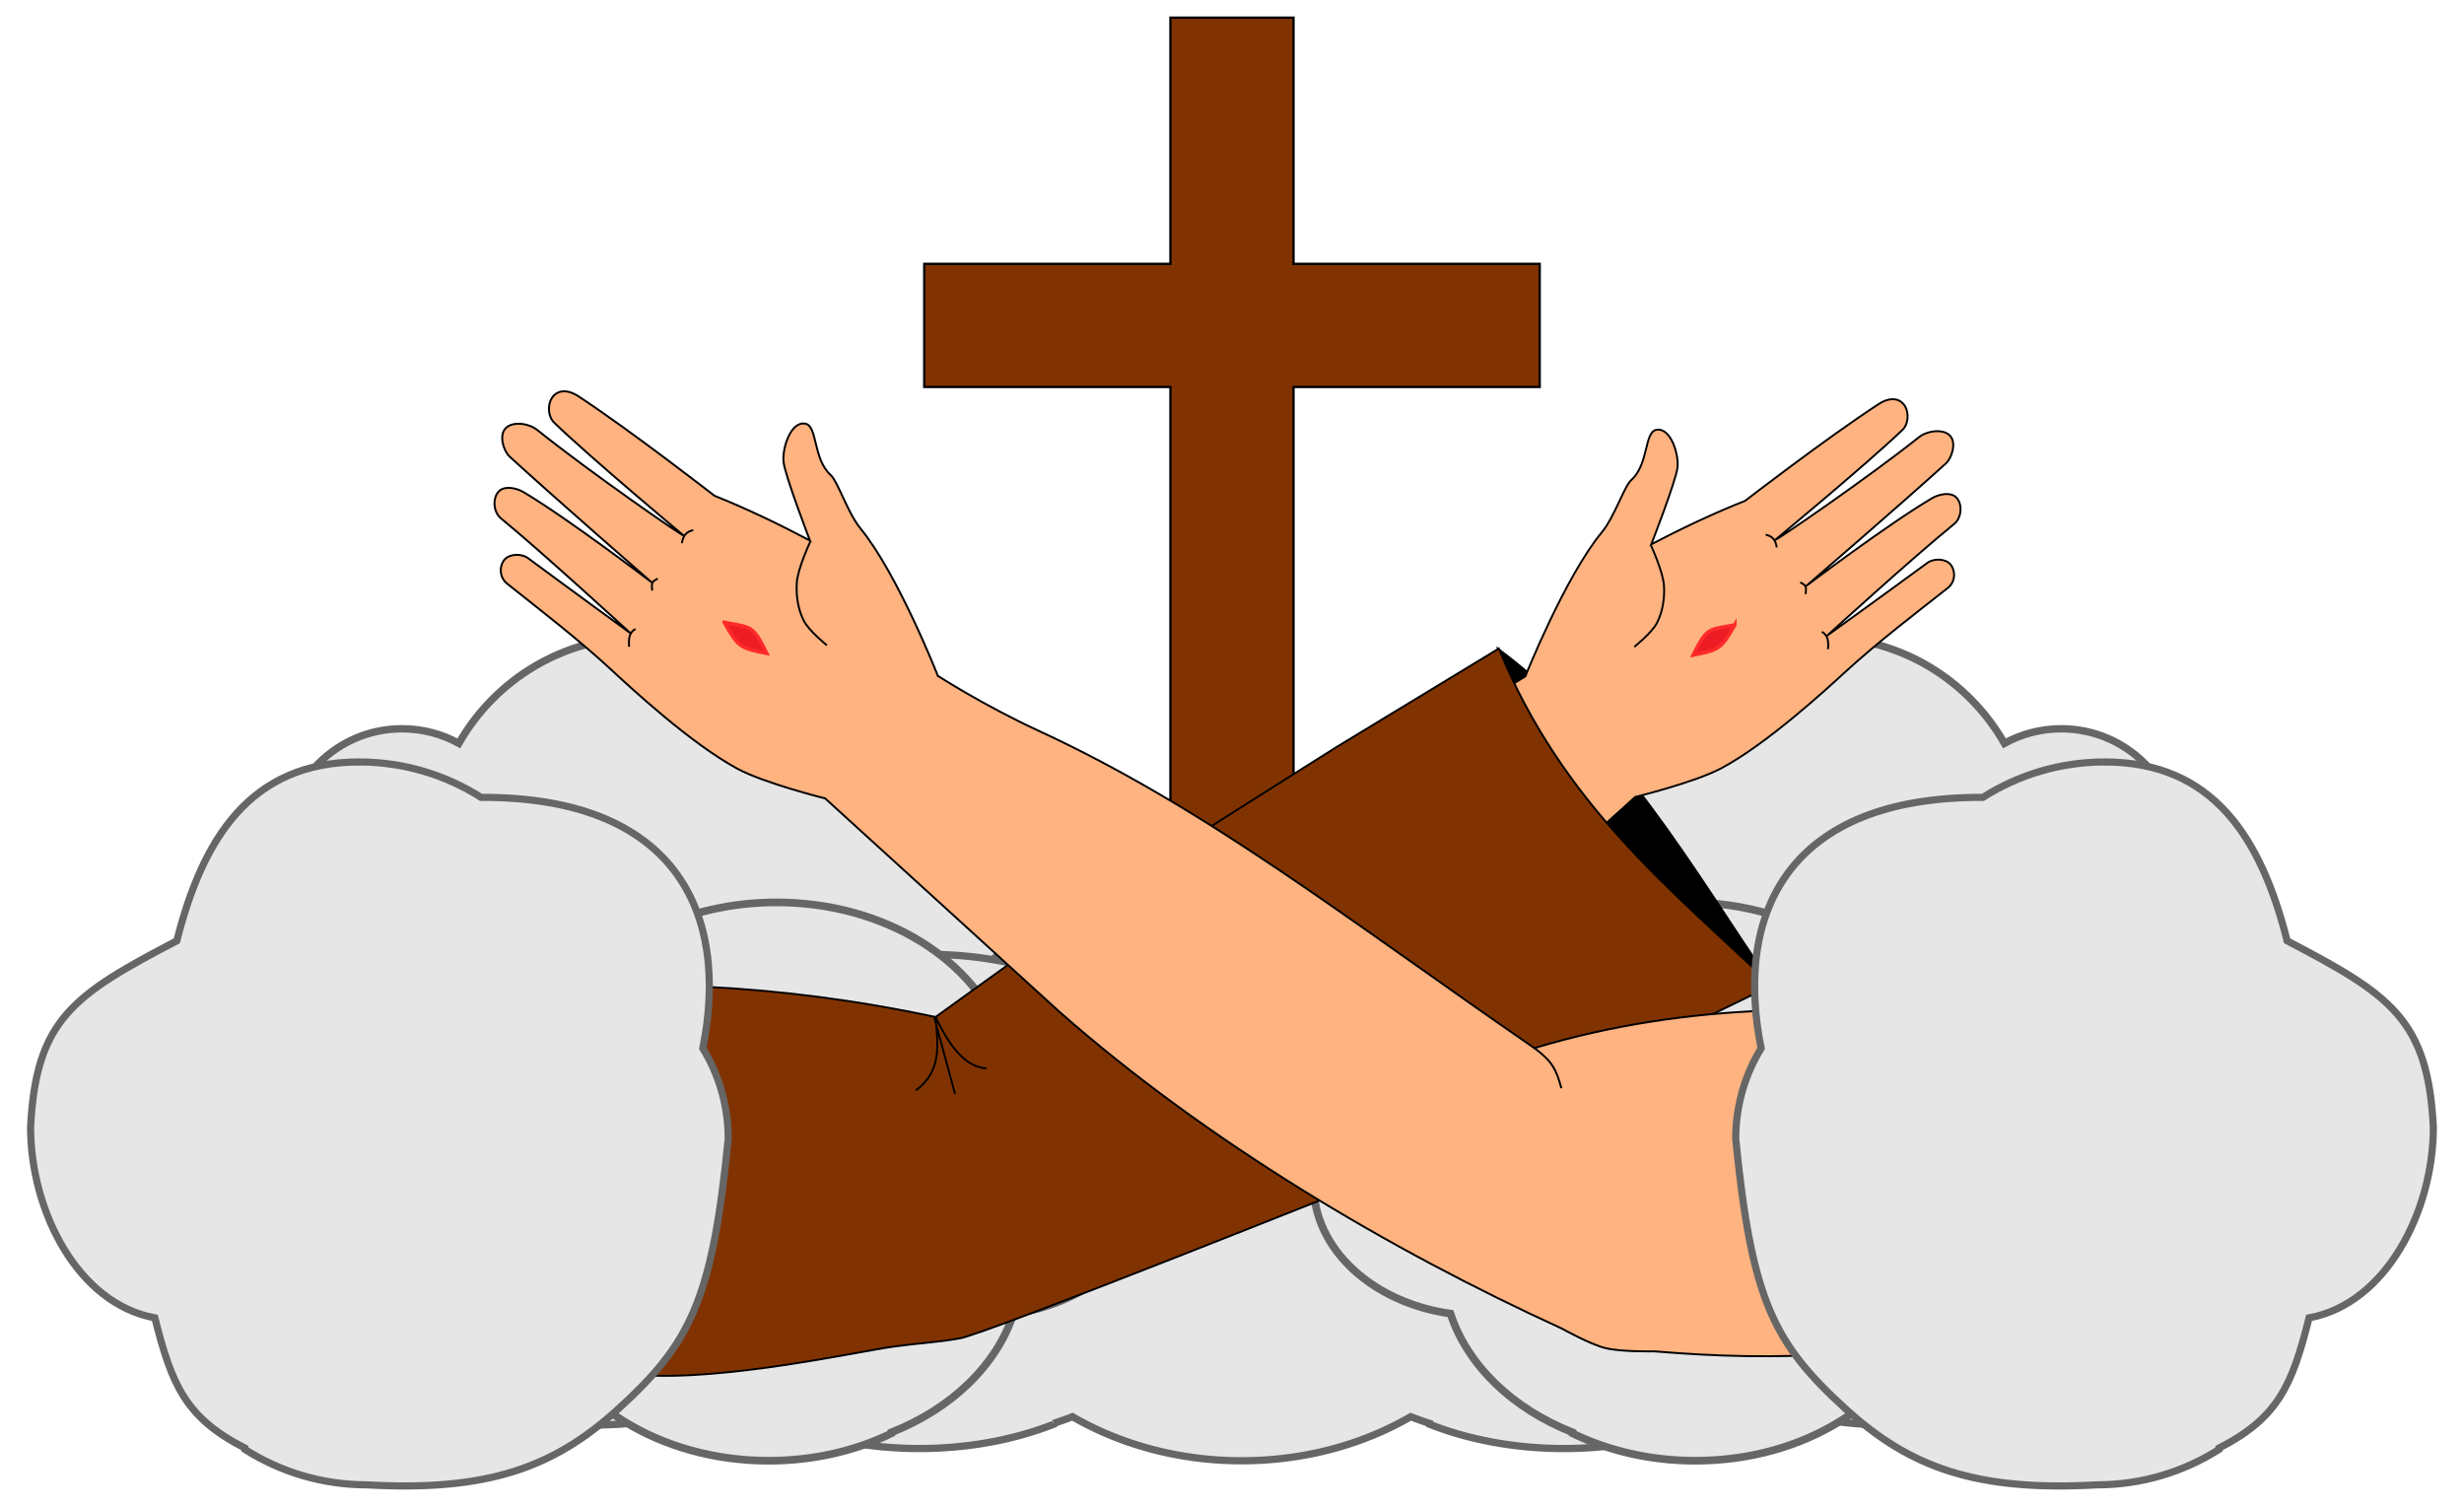 <svg xmlns="http://www.w3.org/2000/svg" xmlns:xlink="http://www.w3.org/1999/xlink" height="1171.784" width="1917.091" version="1.0"><g transform="matrix(.784 0 0 .784 441.325 313.156)" style="display:inline"><use height="1318.831" width="1319" transform="matrix(-1 0 0 1 1318.724 0)" xlink:href="#a"/><path id="a" d="M73.193 233.02c-77.443 0-144.975 42.437-180.738 105.242-16.723-9.221-35.933-14.46-56.39-14.46-64.675 0-117.118 52.443-117.118 117.119 0 3.797.163 7.553.516 11.257h-.826l.31 307.874 494.59 4.035 307.37-310.463-64.343-.103c-1.11-76.653-63.542-138.497-140.46-138.497-23.958 0-46.462 5.953-66.201 16.525-36.631-59.127-102.041-98.528-176.71-98.528z" style="color:#000;fill:#e6e6e6;fill-opacity:1;fill-rule:evenodd;stroke:#666;stroke-width:7.346;stroke-linecap:butt;stroke-linejoin:miter;stroke-miterlimit:8;stroke-opacity:1;stroke-dasharray:none;stroke-dashoffset:0;marker:none;visibility:visible;display:inline;overflow:visible;enable-background:accumulate"/><path d="M598.622-381.882h122.15v244.302h244.303v122.151H720.773v488.603H598.622V-15.429H354.32v-122.15h244.302z" style="color:#000;fill:#803300;fill-opacity:1;fill-rule:nonzero;stroke:#000;stroke-width:2.331px;stroke-linecap:butt;stroke-linejoin:miter;stroke-miterlimit:4;stroke-opacity:1;stroke-dasharray:none;stroke-dashoffset:0;marker:none;visibility:visible;display:inline;overflow:visible;enable-background:accumulate"/><path d="M353.282 547.64c-47.117.53-91.122 9.262-128.644 24.019-49.712 24.319-94.363 68.463-110.202 105.194-58.748 6.711-107.614 31.514-131.943 65.072-6.162 6.234-11.401 12.884-15.623 19.851-98.349 14.603-170.806 64.72-170.806 124.326 0 71.047 102.951 128.645 229.97 128.645 52.664 0 101.18-9.914 139.95-26.569 46.267 30.743 111.333 49.899 183.4 49.899 48.842 0 94.47-8.787 133.202-24.02v-.9a316.51 316.51 0 0 0 18.832-6.657c47.564 27.534 105.418 43.721 167.837 43.721 62.423 0 120.272-16.184 167.838-43.72a316.177 316.177 0 0 0 18.801 6.656v.9c38.732 15.233 84.36 24.02 133.203 24.02 72.066 0 137.132-19.156 183.4-49.899 38.77 16.655 87.286 26.569 139.95 26.569 127.019 0 230-57.598 230-128.645 0-59.605-72.487-109.723-170.836-124.326-4.222-6.967-9.461-13.617-15.624-19.851-24.329-33.558-73.194-58.36-131.942-65.072-15.84-36.731-60.49-80.875-110.202-105.194-38.732-15.233-84.36-24.02-133.203-24.02-67.522 0-128.906 16.804-174.434 44.201-40.885-17.912-87.486-28.068-136.95-28.068-49.47 0-96.063 10.183-136.951 28.098-45.524-27.41-106.895-44.23-174.435-44.23-1.526 0-3.068-.018-4.588 0z" style="color:#000;fill:#e6e6e6;fill-opacity:1;fill-rule:evenodd;stroke:#666;stroke-width:7.198;stroke-linecap:butt;stroke-linejoin:miter;stroke-miterlimit:8;stroke-opacity:1;stroke-dasharray:none;stroke-dashoffset:0;marker:none;visibility:visible;display:inline;overflow:visible;enable-background:accumulate"/><g transform="translate(-54.199)"><use xlink:href="#b" transform="matrix(-1 0 0 1 1427.792 0)" width="1968.349" height="1014.783" style="color:#000;fill:#e6e6e6;fill-opacity:1;fill-rule:evenodd;stroke:#666;stroke-width:7.198;stroke-linecap:butt;stroke-linejoin:miter;stroke-miterlimit:8;stroke-opacity:1;stroke-dasharray:none;stroke-dashoffset:0;marker:none;visibility:visible;display:inline;overflow:visible;enable-background:accumulate"/><path id="b" d="M261.865 496.083c-44.66 0-86.385 9.936-121.801 27.146-45.456 27.476-86.285 77.348-100.768 118.847-53.719 7.582-98.408 35.627-120.655 73.54-16.065 20.082-25.367 43.877-25.367 69.372 0 64.026 58.588 117.21 135.824 128.11 25.95 78.869 116.87 137.1 225.023 137.1 44.66 0 86.386-9.936 121.802-27.147v-1.019c59.306-23.39 104.172-66.183 121.164-117.827 77.235-10.902 135.824-64.085 135.824-128.112 0-25.495-9.303-49.29-25.368-69.371-22.246-37.914-66.936-65.959-120.654-73.54-25.95-78.868-116.87-137.1-225.024-137.1z" style="color:#000;fill:#e6e6e6;fill-opacity:1;fill-rule:evenodd;stroke:#666;stroke-width:7.611;stroke-linecap:butt;stroke-linejoin:miter;stroke-miterlimit:8;stroke-opacity:1;stroke-dasharray:none;stroke-dashoffset:0;marker:none;visibility:visible;display:inline;overflow:visible;enable-background:accumulate"/></g><g transform="rotate(-15.2 -3693.15 -9717.26) scale(1.897)"><path d="M-882.668 790.722c-24.726-70.94-42.602-143.879-92.367-207.516l4.142 132.545z" style="fill:#000;stroke:#000;stroke-width:1px;stroke-linecap:butt;stroke-linejoin:miter;stroke-opacity:1"/><use height="1318.831" width="1319" transform="matrix(-1 0 0 1 -1401.7 -107.27)" xlink:href="#c"/><path d="M-974.61 583.223c10.831 87.777 53.958 145.054 91.594 207.516l-226.121 42.934s-217.986 25.31-232.297 23.878c-14.312-1.43-19.004-2.89-34.2-4.896-18.04-2.381-90.218-5.664-132.3-20.519-29.63-10.458-81.576-47.228-81.576-47.228l-12.88-7.156s7.193-66.789 20.036-97.317c12.862-22.953 30.026-45.072 50.993-61.846 72.587 11.892 146.337 34.489 221.863 73.4 0 0 91.594-34.347 107.336-40.071 15.743-5.725 133.097-41.503 133.097-41.503z" style="fill:#803300;stroke:#000;stroke-width:1px;stroke-linecap:butt;stroke-linejoin:miter;stroke-opacity:1"/><path d="M-1329.534 726.337c16.137-6.194 17.496-20.599 20.036-34.347 2.966 16.149 7.875 29.19 18.605 32.916M-1310.213 691.99v41.503" style="fill:none;stroke:#000;stroke-width:1px;stroke-linecap:butt;stroke-linejoin:miter;stroke-opacity:1"/></g><g transform="scale(1.936) rotate(15.46 1969.114 2732.534)"><g id="c"><path d="M-426.638 687.04s25 11.643 55.103 20.714c91.146 27.465 169.957 73.54 274.221 125.644 78.614-35.997 150.583-42.225 222.927-47.956 41.358 46.056 53.558 97.413 44.243 152.682-63.549 26.423-120.05 37.065-184.509 40.648 0 0-16.804 2.73-25.172 1.855-8.065-.843-23.366-6.765-23.366-6.765-93.318-27.75-193.586-69.579-277.703-124.931l-134.204-91.624s-31.881-3.316-46.744-8.845c-25.48-9.477-60.293-33.738-70.564-40.891-19.52-13.595-42.61-26.622-59.388-36.52-4.63-2.732-5.326-8.491-3.147-12.01 2.13-3.442 8.223-4.48 11.888-2.483 21.938 11.958 57.268 30.74 57.268 30.74s-50.256-34.646-73.846-48.993c-4.477-2.723-5.766-9.72-3.1-13.483 2.471-3.49 8.696-3.138 12.747-1.436 24.818 10.43 71.41 36.621 71.41 36.621s-57.144-37.175-81.052-53.669c-3.575-2.465-6.924-9.863-4.245-13.898 3.01-4.533 11.672-4.374 16.24-1.664 30.624 18.177 81.994 43.898 81.994 43.224 0 0-51.962-32.265-73.756-48.033-4.208-3.044-4.993-10.19-2.123-13.891 2.574-3.32 7.07-3.848 12.539-1.26 29.514 13.968 76.103 40.762 76.103 40.762 17.455 4.256 35.692 10.137 51.641 15.898 0 0-17.283-31.11-19.012-38.024-1.728-6.914.813-21.315 8.32-20.956 6.478.31 6.307 17.233 16.473 24.197 4.278 2.93 11.308 17.946 19.012 25.058 22.301 20.587 49.802 69.29 49.802 69.29z" style="fill:#ffb380;stroke:#000;stroke-width:1px;stroke-linecap:butt;stroke-linejoin:miter;stroke-opacity:1" transform="rotate(-7.455 -269.454 774.682)"/><path d="M-500.963 627.952s-4.45 14.436-3.929 21.802c.468 6.602 2.468 13.41 6.238 18.849 3.282 4.733 13.457 10.838 13.457 10.838M-575.752 657.703c-3.075 2.069-2.847 2.687-1.987 6.464M-561.184 630.541c-3.488 1.252-4.78 3.541-4.872 7.414M-583.455 684.857c-3.075 2.068-2.847 5.682-1.987 9.46" style="fill:none;stroke:#000;stroke-width:1px;stroke-linecap:butt;stroke-linejoin:miter;stroke-opacity:1" transform="rotate(-7.455 -269.454 774.682)"/><path d="M-538.85 675.142c8.419.402 11.804.294 14.65 2.037 2.707 1.659 5.168 4.859 9.072 10.647-6.613-.407-10.608-.598-13.93-2.394-3.15-1.704-5.679-4.871-9.792-10.29z" style="color:#000;fill:#ed1c24;fill-opacity:1;fill-rule:nonzero;stroke:#ff2a2a;stroke-width:1.865;marker:none;visibility:visible;display:inline;overflow:visible;enable-background:accumulate" transform="rotate(-7.455 -269.454 774.682)"/><path style="color:#000;fill:#ffb380;fill-opacity:1;fill-rule:nonzero;stroke:#000;stroke-width:1px;stroke-linecap:butt;stroke-linejoin:miter;stroke-miterlimit:4;stroke-opacity:1;stroke-dasharray:none;stroke-dashoffset:0;marker:none;visibility:visible;display:inline;overflow:visible;enable-background:accumulate" d="M-97.478 833.275c9.929 5.44 12.717 9.011 16.753 18.569" transform="rotate(-7.455 -269.454 774.682)"/></g></g><path id="d" d="M-206.539 356.728c44.383 0 85.849 12.864 121.044 35.145 193.533-.733 246.86 115.13 220.046 249.072 15.965 25.999 25.21 56.804 25.21 89.81-15.817 159.888-37.582 202.808-108.747 267.717-64.292 58.64-129.916 82.385-249.857 75.635-44.382 0-85.848-12.864-121.043-35.145v-1.32c-58.938-30.282-72.459-62.384-89.346-129.244-76.755-14.114-123.329-106.266-123.329-189.157 5.396-106.864 42.138-131.24 145.113-185.02 25.788-102.105 73.428-177.493 180.91-177.493z" style="color:#000;fill:#e6e6e6;fill-opacity:1;fill-rule:evenodd;stroke:#666;stroke-width:7.099;stroke-linecap:butt;stroke-linejoin:miter;stroke-miterlimit:8;stroke-opacity:1;stroke-dasharray:none;stroke-dashoffset:0;marker:none;visibility:visible;display:inline;overflow:visible;enable-background:accumulate"/><use height="1318.831" width="1319" transform="matrix(-1 0 0 1 1319.379 0)" xlink:href="#d"/></g></svg>